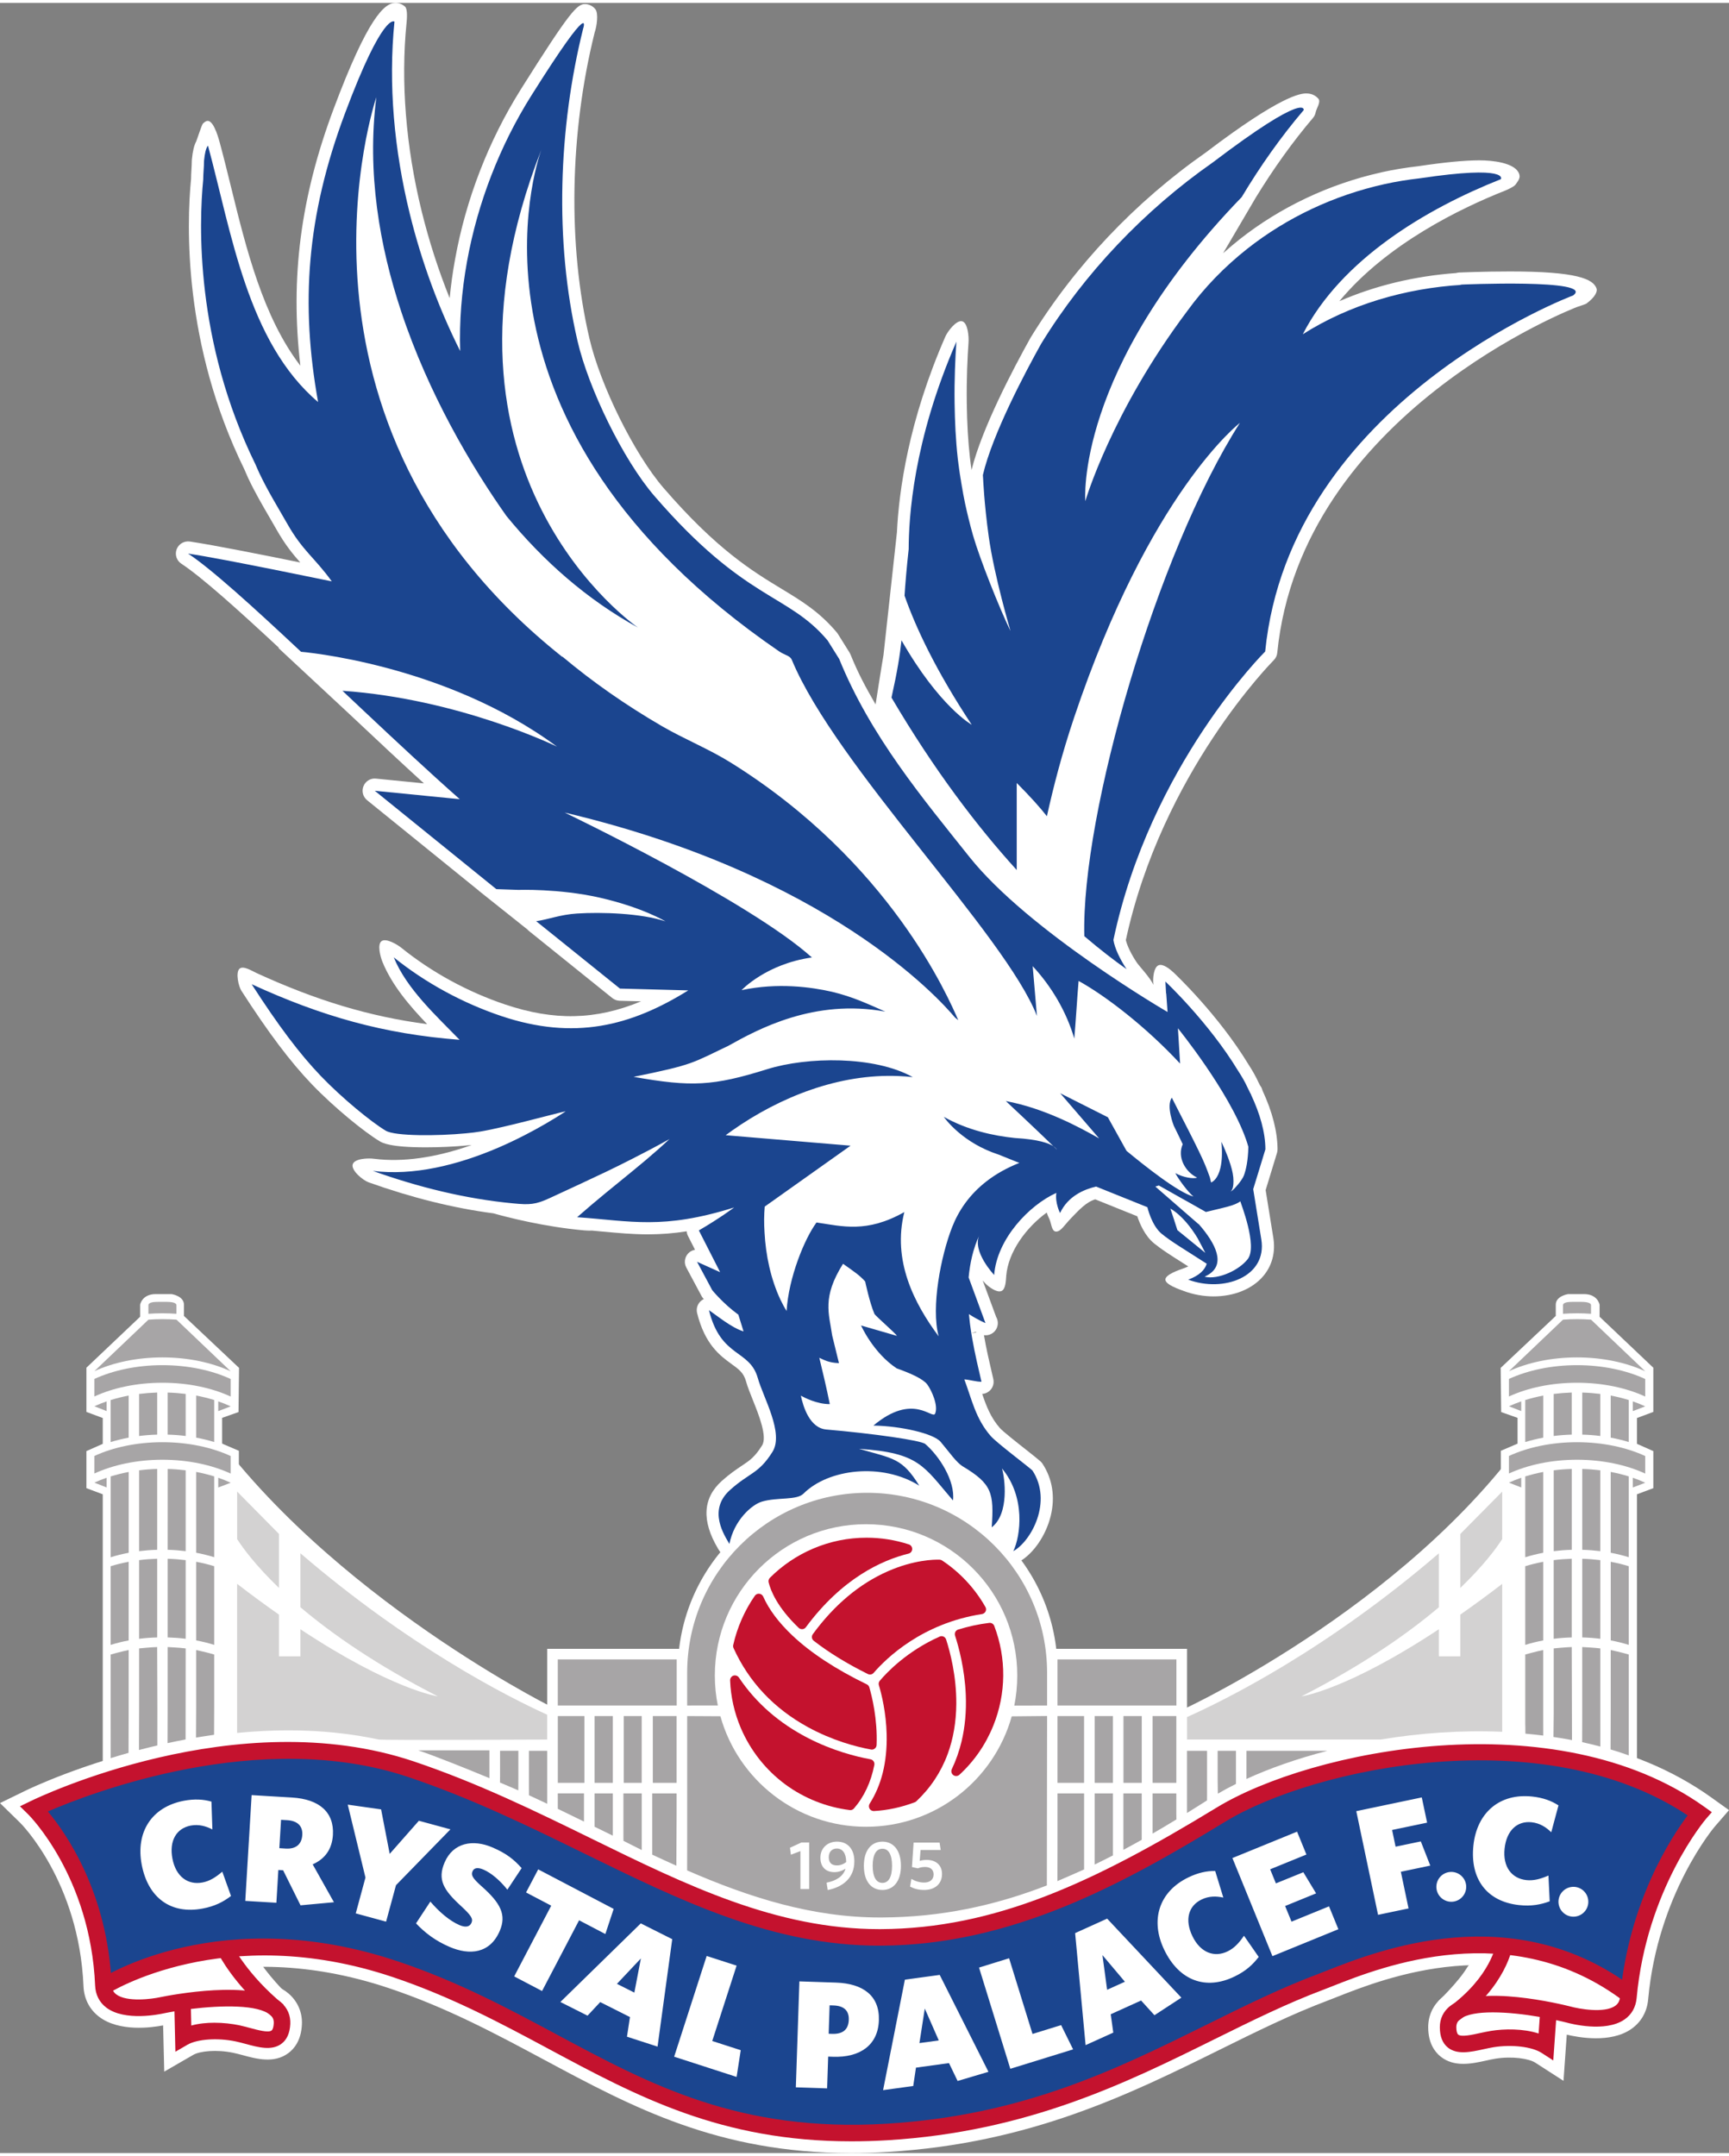 <?xml version="1.0" encoding="UTF-8"?><svg height="353.041" viewBox="0 0 69.391 86.253" width="283.254" xmlns="http://www.w3.org/2000/svg" xmlns:xlink="http://www.w3.org/1999/xlink"><rect x="0" y="0" width="69.391" height="86.253" fill="#808080" stroke="none"/><clipPath id="a"><path d="m230.984 789.567h.233v1.427h-.233z"/></clipPath><clipPath id="b"><path d="m200.232 736.253h194.811v69.637h-194.811z"/></clipPath><g transform="matrix(1.25 0 0 -1.25 -250.29 1007.036)"><g fill="#fff"><path d="m0 0s-7.722 3.873-11.484 9.814c.02-5.105-.232-11.473-.232-11.473l11.819-2.322z" transform="translate(217.855 750.989)"/><path d="m0 0s7.722 3.568 11.484 9.508c-.02-5.104.233-11.061.233-11.061l-11.82-2.323z" transform="translate(238.261 750.884)"/><path d="m238.344 743.433h-20.542v9.375h20.542z"/><path d="m0 0c0-3.322-2.729-6.018-6.095-6.018-3.365 0-6.094 2.696-6.094 6.018 0 3.324 2.729 6.019 6.094 6.019 3.366 0 6.095-2.695 6.095-6.019" transform="translate(234.185 752.114)"/><path d="m0 0v8.794l-.525.197v1.189l.525.233v.829l-.525.196v1.418l1.725 1.636v.387s.058.34.5.34h.509s.398-.058.398-.34v-.361l1.769-1.667-.017-1.418-.526-.186v-.827l.537-.23v-1.309-8.035z" transform="translate(203.531 748.973)"/><path d="m0 0v8.794l.525.197v1.189l-.525.233v.829l.525.196v1.418l-1.725 1.636v.387s-.058.34-.5.34h-.51s-.397-.058-.397-.34v-.361l-1.769-1.667.016-1.418.526-.186v-.827l-.536-.23v-1.309-8.035z" transform="translate(252.79 748.973)"/><path d="m0 0c-4.271 0-7.001 1.464-9.877 3.007-1.524.816-3.099 1.661-4.95 2.282-5.236 1.758-8.684-.396-8.828-.489l-.698 1.076c.164.107 4.083 2.593 9.934.629 1.953-.656 3.576-1.527 5.147-2.369 2.97-1.592 5.771-3.097 10.383-2.82 4.314.259 7.279 1.725 10.146 3.143 1.222.605 2.377 1.176 3.601 1.636.079.03.173.067.281.109 1.534.607 6.205 2.449 10.238-.622l-.777-1.02c-3.458 2.634-7.477 1.047-8.991.45-.114-.045-.214-.085-.3-.117-1.163-.438-2.291-.995-3.484-1.585-2.843-1.405-6.065-2.999-10.636-3.274-.409-.024-.805-.036-1.189-.036" transform="translate(227.555 736.626)"/><path d="m0 0-.907.584c-.203.131-.738.214-1.281.127-.096-.015-.197-.038-.297-.06-.455-.101-1.022-.224-1.462.129-.18.145-.397.425-.397.939-.001.391.168.739.475.978 1.002.779 3.461.235 4.191.05.485-.133 1.021-.128 1.126-.032.249 2.768 1.374 4.77 2.007 5.7-4.546 2.748-11.503 1.255-14.111-.41-3.887-2.483-7.128-4.023-11.267-4.041-3.527-.003-6.52 1.45-9.679 2.996-1.769.866-3.597 1.761-5.607 2.436-4.226 1.419-9.033-.178-10.859-.907.679-.934 1.714-2.767 1.826-5.391.099-.122.632-.153 1.111-.047.751.153 3.233.578 4.196-.248.295-.254.448-.608.429-.998-.025-.513-.254-.784-.442-.92-.456-.332-1.016-.181-1.467-.058-.1.026-.198.053-.292.072-.539.114-1.077.057-1.287-.065l-.932-.538-.036 1.484c-.368-.071-1.411-.215-2.055.277-.311.238-.485.579-.502.987-.144 3.355-2.012 5.218-2.031 5.236l-.649.634.816.398c.273.133 6.773 3.245 12.58 1.296 2.09-.702 3.958-1.617 5.762-2.501 3.009-1.473 5.851-2.864 9.07-2.864h.043c3.83.016 6.89 1.48 10.584 3.84 3.054 1.948 11.042 3.62 16.087.014l.571-.409-.459-.53c-.018-.02-1.83-2.165-2.136-5.535-.036-.407-.226-.74-.548-.962-.66-.456-1.683-.27-2.066-.178z" transform="translate(250.431 738.943)"/><path d="m0 0s-.638.64-.904 1.11c-.525.931-4.632-.906-4.632-.906l1.12-.241" transform="translate(209.424 741.744)"/><path d="m0 0s.653.625.929 1.088c.55.918 4.61-1.015 4.61-1.015l-1.125-.215" transform="translate(246.412 741.499)"/><path d="m0 0s-.089 2.526-.655 3.646c-.567 1.121-.794 2.249-.794 2.249s3.443 1.733 5.687 1.775c2.243.042 7.827-.928 9.566-1.887 1.74-.96 6.429-3.532 8.861-4.057 2.433-.525 6.451.1 8.964 1.134s4.194 2.815 5.212 3.267 4.303 1.64 6.512 1.838c2.209.2 4.869-.705 6.368-.988s1.278-.85 1.278-.85l-1.803-5.738s-2.883.98-4.816 1.036c-1.933.057-5.221-1.397-6.24-1.774-1.017-.378-5.496-2.247-6.938-2.814-1.442-.566-6.313-1.868-9.089-1.246-2.775.623-8.167 3.36-9.577 4.06-1.411.699-6.512 2.38-7.188 2.059-.676-.32-5.348-1.71-5.348-1.71" transform="translate(203.41 741.707)"/><path d="m0 0c.011-.007.023-.011.033-.016l-.17-.028zm19.94 33.48c-.102.312-.633.553-2.784.553-.838 0-1.619-.034-1.627-.034-.034-.001-.066-.008-.098-.017-1.331-.097-2.602-.404-3.75-.903 1.523 1.837 3.895 2.985 5.329 3.551.074.03.286.127.331.196.069.11.187.21.09.389-.167.305-.819.384-1.255.384-.468 0-1.133-.064-1.965-.189-.396-.045-.787-.109-1.161-.191-.017-.003-.034-.007-.05-.013-1.652-.371-3.215-1.111-4.52-2.14-.183-.145-.359-.295-.532-.448l1.051 1.789c.569.929 1.184 1.788 1.834 2.552.044.051.073.113.086.178.026.13.174.334.09.437-.054.064-.174.172-.388.172-.19 0-.818-.064-3.227-1.894-2.267-1.584-4.21-3.636-5.628-5.945-.569-1.02-1.564-2.913-1.895-4.246-.019.135-.038.269-.052.399-.06.535-.092 1.09-.101 1.748-.011.787.024 1.492.056 1.944.014.19-.022.638-.206.682-.185.046-.466-.323-.541-.498-1.178-2.697-1.488-4.94-1.552-6.278l-.431-3.935c-.049-.272-.254-1.586-.254-1.586-.327.569-.557.991-.807 1.608-.009.021-.019.04-.031.06l-.371.593c-.009.016-.02.032-.032.045-.562.668-1.13 1.013-1.787 1.41-.923.56-2.071 1.255-3.777 3.229-.941 1.09-2.032 3.291-2.384 4.806-.698 3.001-.633 6.589.169 9.812.073.215.124.608.028.742-.073.102-.21.172-.337.172-.251 0-.478-.221-2.052-2.722-.004-.007-.008-.013-.012-.02-1.033-1.646-1.763-3.528-2.108-5.448-.077-.418-.134-.835-.174-1.249-.365.908-.667 1.848-.903 2.807-.504 2.055-.671 4.141-.481 6.03.012.118.038.433-.046.517-.081.077-.193.122-.31.122-.347 0-.88-.447-1.989-3.41-1.055-2.82-1.395-5.405-1.065-8.232-1.198 1.559-1.738 3.753-2.224 5.728-.121.49-.239.971-.364 1.431-.062.231-.229.79-.439.684-.015-.006-.029-.015-.043-.025-.001-.001-.003-.002-.005-.003-.008-.005-.015-.011-.022-.018-.01-.008-.02-.015-.028-.023-.043-.041-.195-.529-.221-.582-.067-.126-.111-.31-.137-.578-.001-.013-.002-.025-.002-.038 0-.092-.006-.184-.011-.276-.006-.102-.013-.203-.013-.305-.143-1.482-.256-5.316 1.712-9.323l.045-.104c.026-.06.053-.121.08-.182.214-.451.456-.866.688-1.265.077-.132.152-.262.226-.392.272-.477.51-.768.755-1.045-1.111.227-2.753.554-3.545.673-.183.024-.357-.076-.423-.247-.065-.172-.003-.366.152-.466.661-.434 1.867-1.521 3.133-2.699l-.018-.005 2.246-2.089.205-.192c.733-.69 1.494-1.403 2.221-2.064l-1.54.153c-.17.02-.335-.08-.4-.24-.066-.16-.019-.344.116-.453l3.584-2.901-.003-.001 1.568-1.248c.011-.011.02-.025.033-.035l2.691-2.165c.066-.053.149-.083.234-.086l.69-.018c-1.461-.607-2.797-.627-4.361-.103-1.205.404-2.359 1.033-3.336 1.82-.139.112-.494.32-.637.214-.143-.107-.037-.501.03-.667.305-.747.867-1.405 1.435-1.997-1.854.245-3.546.756-5.473 1.638-.159.073-.449.261-.563.13-.113-.132-.022-.55.072-.697.872-1.353 1.571-2.281 2.265-3.004.73-.759 1.693-1.536 2.167-1.82.09-.056.333-.2 1.487-.2.436 0 .921.022 1.328.061.051.005.101.01.149.014-1.151-.407-2.213-.558-3.128-.443-.198.029-.649.009-.696-.184-.046-.195.327-.505.515-.572 1.373-.49 2.716-.825 4.002-.994.423-.119 1.628-.434 2.926-.548.088-.008.17-.008.249-.006.107-.011.214-.019.317-.03.498-.045.969-.09 1.471-.09.413 0 .821.031 1.245.097.004-.051.017-.101.041-.148l.226-.444c-.082-.014-.162-.054-.221-.119-.114-.122-.138-.304-.059-.451l.487-.91c.011-.021.024-.042.039-.06.004-.003.015-.018.036-.043-.021-.009-.041-.022-.061-.035-.132-.092-.193-.258-.154-.414.252-1.014.742-1.37 1.101-1.631.245-.177.393-.284.47-.562.052-.184.136-.39.224-.611.186-.464.466-1.165.291-1.443-.235-.375-.396-.483-.665-.661-.167-.112-.375-.252-.629-.479-.609-.548-.652-1.275-.126-2.163l.032-.052c.08-.141.241-.216.402-.191.161.027.288.15.32.311.122.626 1.151 1.122 1.352 1.135.354.024.689.047.919.277.375.374 2.408.397 2.408.397s.238-.008.613-.085c.072-.036.146-.068.212-.11.065-.042.134-.064.211-.059.044 0 .726-.275.782-.34.101-.119 1.254-.757 1.388-.829.078-.041.749-.936.846-.936.156-.23.215-.166.219.069.437.258.83.833.981 1.446.151.611.06 1.192-.26 1.681-.018.028-.039.053-.064.075-.068.062-.245.203-.453.367-.284.223-.758.596-.854.706-.288.329-.428.687-.567 1.094.11.007.213.06.283.148.073.092.1.215.074.33l-.052.225c-.08.344-.171.733-.244 1.16l-.005.022c.017-.002.033-.003.049-.003.001 0 .003.001.006 0 .216 0 .391.175.391.391 0 .073-.02.141-.054.199l-.432 1.169c.04-.045.069-.078.082-.092.107-.112.365-.303.512-.25.145.05.15.334.162.488.061.78.657 1.57 1.3 2.033.036-.106.071-.177.08-.194.067-.131.073-.416.22-.416.002 0 .005 0 .008.001.148.002.26.208.473.428.269.28.495.522.778.605l1.349-.543c.08-.241.247-.633.541-.871.253-.204.499-.359.945-.642.047-.03.097-.061.15-.095-.041-.02-.085-.04-.136-.058-.154-.055-.597-.201-.598-.365 0-.163.44-.311.594-.368.299-.112.629-.172.952-.172.664 0 1.245.238 1.596.651.289.341.4.773.321 1.247-.059.355-.199 1.231-.244 1.513l.365 1.195c.011.037.017.077.017.116-.003.566-.165 1.198-.48 1.879l-.015.045c-.014.047-.038.089-.067.125-.017.036-.034.067-.049.096-.085.186-.189.372-.322.576-.967 1.594-2.343 2.893-2.401 2.948-.117.109-.347.3-.492.233-.145-.068-.175-.381-.166-.541l.005-.085c-.094.224-.454.599-.534.719-.174.26-.303.526-.35.717 1.161 5.371 4.714 8.947 4.749 8.983.064.064.105.148.113.239.77 7.685 9.547 11.068 9.636 11.101.033.012.26.083.288.103.305.225.354.402.329.479" transform="translate(231.554 762.978)"/></g><path d="m0 0c-4.187 0-6.877 1.443-9.712 2.963-1.538.824-3.126 1.675-5.007 2.307-5.436 1.826-9.105-.505-9.142-.528l-.299.459c.158.102 3.929 2.497 9.616.588 1.924-.646 3.533-1.509 5.091-2.343 3.017-1.618 5.866-3.147 10.579-2.864 4.387.264 7.385 1.746 10.285 3.181 1.214.601 2.361 1.168 3.569 1.622.081.031.177.068.286.111 1.645.649 6.013 2.371 9.88-.573l-.332-.436c-3.621 2.758-7.781 1.118-9.347.499-.112-.043-.211-.083-.295-.114-1.181-.444-2.317-1.005-3.518-1.601-2.811-1.39-5.997-2.965-10.495-3.235-.399-.024-.785-.036-1.159-.036" fill="#292d6b" transform="translate(227.561 737.043)"/><path d="m0 0-.124.004-.03-.912.113-.004c.335-.01.522.131.533.451.011.296-.158.45-.492.461" fill="#1b458f" transform="translate(226.992 741.363)"/><path d="m0 0 .621.085-.449 1.023z" fill="#1b458f" transform="translate(229.752 740.155)"/><path d="m0 0 .21 1.097-.769-.816z" fill="#1b458f" transform="translate(220.599 741.775)"/><path d="m0 0-.202.012-.055-.91.207-.013c.325-.019.512.138.53.438.017.285-.155.454-.48.473" fill="#1b458f" transform="translate(209.458 747.308)"/><path d="m0 0 .571.258-.721.854z" fill="#1b458f" transform="translate(235.778 741.866)"/><path d="m0 0c-.264-.021-.494.175-.517.438-.021.264.175.495.44.517.263.022.494-.175.515-.438.023-.264-.175-.495-.438-.517m-.75 2.708c-.166.162-.365.292-.63.321-.465.05-.806-.265-.868-.843-.064-.589.228-.962.698-1.013.236-.025.455.035.71.146l.04-.827c-.289-.107-.588-.164-.985-.121-1.034.112-1.58.84-1.464 1.918.113 1.048.841 1.679 1.89 1.565.343-.037.615-.136.841-.284zm-3.171-2.229c-.263-.021-.494.175-.516.438-.021.264.174.495.439.517.263.021.494-.175.516-.439.021-.263-.174-.495-.439-.516m-1.411-.216-.979-.205-.699 3.327 2.103.441.171-.81-1.124-.235.112-.536.81.169.304-.776-.945-.198zm-4.37-1.531-1.285 3.148 2.076.847.3-.734-1.164-.474.184-.452.881.358.41-.678-.995-.406.206-.502 1.204.491.3-.734zm-1.211-.651c-.935-.456-1.785-.129-2.259.846-.462.949-.181 1.871.768 2.331.31.151.593.212.864.207l.261-.853c-.226.048-.464.053-.702-.064-.422-.205-.543-.654-.289-1.177.258-.532.705-.692 1.13-.485.213.103.367.271.524.501l.473-.68c-.188-.245-.41-.452-.77-.626m-2.577-1.245-.429.472-.975-.441.082-.589-.889-.402-.336 3.595 1.028.465 2.383-2.536zm-4.628-1.719-1.004 3.248.965.299.752-2.429.918.284.385-.779zm-1.692-.391-.277.574-1.06-.146-.088-.589-.968-.133.7 3.545 1.118.153 1.565-3.11zm-3.998.777-.158.005-.034-1.02-1.004.034.114 3.4 1.177-.039c.877-.03 1.402-.428 1.375-1.212-.027-.802-.613-1.197-1.47-1.168m-3.098-.647-2.005.649 1.044 3.233.961-.31-.782-2.419.915-.295zm-2.538.973-.982.318.096.63-.955.481-.407-.436-.872.439 2.582 2.523 1.009-.507zm-4.603 2.253 1.189 2.27-.808.424.39.741 2.423-1.269-.267-.806-.843.441-1.189-2.27zm-1.042 2.888c.61-.539.798-.915.579-1.426-.316-.738-.975-.788-1.609-.516-.458.196-.789.45-1.08.756l.46.699c.289-.338.624-.621.936-.755.181-.078.325-.064.384.071.056.131.007.227-.355.56-.542.499-.742.832-.507 1.38.275.642.915.748 1.531.484.453-.193.695-.389.942-.666l-.458-.692c-.25.315-.533.544-.769.645-.185.079-.303.055-.349-.054-.053-.122-.008-.216.295-.486m-3.071-1.131-.974.265.312 1.15-.569 2.34 1.071-.152.276-1.428.937 1.063 1.013-.276-1.748-1.792-.318-1.17zm-2.747.524-.559 1.125-.153.009-.063-1.052-.999.06.204 3.395 1.299-.078c.876-.053 1.354-.472 1.311-1.2-.028-.458-.254-.77-.65-.944l.683-1.216zm-3.14-.103c-1.022-.195-1.756.342-1.959 1.408-.198 1.036.314 1.852 1.351 2.05.339.064.627.049.888-.027l.03-.893c-.206.106-.435.173-.697.124-.46-.089-.695-.49-.586-1.061.111-.581.5-.854.965-.765.232.044.425.166.636.347l.28-.78c-.246-.188-.516-.329-.908-.403m32.69 3.013c-3.851-2.458-6.985-3.924-10.926-3.94-5.328-.02-9.457 3.51-15.08 5.399-5.625 1.888-12.097-1.265-12.097-1.265s2.066-2.018 2.222-5.667c0 0 3.754 2.448 9.379.56 5.624-1.889 8.538-5.657 15.774-5.221 6.302.378 9.886 3.296 13.934 4.819 1.256.472 5.886 2.625 9.891-.414.365 3.556 2.275 5.762 2.275 5.762-4.793 3.425-12.543 1.773-15.372-.033" fill="#1b458f" transform="translate(250.788 744.213)"/><path d="m0 0c.284 0 .56-.033.788-.08.11-.024.227-.055.343-.086.251-.067.593-.162.699-.084.039.029.065.114.071.232.005.114-.03.197-.115.269-.387.333-1.55.312-2.546.191l.013-.532c.235.065.494.09.747.09m41.041.333c-.458 0-.845-.059-1.044-.215-.088-.068-.128-.15-.128-.264.001-.119.023-.205.061-.235.101-.082.448-.007.7.05.118.025.236.051.349.069.433.07 1.04.077 1.532-.083l.037.531c-.498.086-1.04.147-1.507.147m1.941-1.543-.377.243c-.309.199-.958.275-1.543.181-.102-.016-.209-.041-.317-.064-.418-.091-.848-.186-1.148.054-.171.138-.257.356-.257.65-.001.277.113.513.331.682.907.708 3.568.059 3.869-.017.263-.073 1.078-.222 1.427.021.098.067.149.162.162.299.278 3.057 1.662 5.144 2.168 5.815-4.615 3.078-11.964 1.555-14.85-.203-3.286-2.004-6.849-3.96-11.062-3.978h-.048c-3.427 0-6.36 1.437-9.465 2.957-1.779.872-3.619 1.772-5.652 2.455-4.754 1.595-10.202-.513-11.572-1.105.574-.685 1.919-2.592 2.047-5.563.005-.137.053-.234.147-.306.34-.259 1.158-.149 1.419-.09.308.063 2.996.584 3.87-.167.21-.179.313-.42.3-.697-.015-.293-.112-.507-.288-.635-.312-.228-.738-.112-1.151 0-.106.028-.212.057-.312.078-.581.122-1.232.077-1.551-.106l-.387-.225-.03 1.296c-.12-.02-.234-.041-.34-.063-.121-.027-1.255-.269-1.851.186-.221.169-.344.412-.356.706-.151 3.502-2.124 5.468-2.144 5.488l-.269.264.338.164c.268.132 6.635 3.179 12.299 1.279 2.066-.695 3.921-1.604 5.716-2.482 3.048-1.493 5.928-2.903 9.233-2.903h.045c3.678.015 6.856 1.504 10.789 3.9 3.04 1.854 10.876 3.446 15.664.023l.236-.17-.191-.219c-.017-.023-1.906-2.246-2.223-5.748-.028-.292-.161-.529-.39-.686-.617-.427-1.739-.132-1.865-.097-.102.025-.213.052-.33.077z" fill="#c4122e" transform="translate(207.121 740.808)"/><path d="m0 0c-4.186 0-6.875 1.442-9.709 2.962-1.537.824-3.128 1.676-5.008 2.308-5.424 1.821-9.114-.506-9.15-.53l-.289.444c.157.104 3.929 2.496 9.608.588 1.924-.646 3.533-1.509 5.09-2.343 3.018-1.618 5.868-3.146 10.584-2.864 4.388.263 7.388 1.747 10.289 3.181 1.213.601 2.36 1.168 3.567 1.621.081.031.177.069.286.112 1.644.648 6.009 2.371 9.872-.573l-.321-.421c-3.627 2.761-7.79 1.118-9.356.5-.113-.043-.211-.083-.294-.115-1.182-.443-2.318-1.005-3.519-1.599-2.811-1.391-5.997-2.966-10.493-3.236-.398-.024-.784-.035-1.157-.035" fill="#c4122e" transform="translate(227.564 737.002)"/><path d="m0 0c-1.272 1.04-1.765 2.049-1.786 2.093l.477.23c.006-.011.47-.952 1.645-1.913z" fill="#c4122e" transform="translate(209.003 740.977)"/><path d="m0 0-.312.429c1.369.995 1.532 2.055 1.533 2.066l.526-.074c-.008-.052-.198-1.295-1.747-2.421" fill="#c4122e" transform="translate(247.053 740.867)"/><path d="m0 0c.041-.04.078-.077.112-.108 0 0-.017.046-.112.108" fill="#27409b" transform="translate(234.052 768.938)"/><path d="m0 0c-.082.393-.168.882-.233 1.427.051-.451.125-.922.233-1.427" fill="#27409b" transform="translate(231.217 789.567)"/><g clip-path="url(#a)"><path d="m0 0c-.082.393-.168.882-.233 1.427.051-.451.125-.922.233-1.427" fill="#fff" transform="translate(231.217 789.567)"/></g><g clip-path="url(#b)"><path d="m0 0c.001.086 0 0 0 0" fill="#f4f4f4" transform="translate(235.049 775.171)"/><path d="m0 0c-.143-.181-.371-.34-.614-.446-.268-.118-.555-.172-.771-.118.005.002.01.005.016.008.023.011.043.022.064.034.015.009.033.017.048.026.544.337.25.972-.315 1.62l-.01.002-1.294 1.125-.069.061-.02.017.013.004.04.013.01.002.048.016.195-.109.659-.372.049-.026.292-.165.317-.179c.001 0 .002.001.003.001.002.001.004.001.007.002.297.069.631.152.681.166.222.058.347.121.415.173.005-.046.564-1.438.236-1.855m-1.453.276-.468.381-.336.273-.084.259-.021.068-.117.354-.002.011c.377-.223.675-.625.87-.946.041-.069.25-.475.25-.475zm-2.438 3.199-.599 1.078-1.53.771 1.25-1.45c-.658.376-1.78.973-2.996 1.199 0 0 1.034-.966 1.527-1.449.094-.061.111-.109.111-.109-.033.032-.071.069-.111.109-.146.094-.476.22-1.232.263-.701.071-1.532.255-2.287.68 0 0 .15-.221.459-.487.004-.004.009-.007.013-.01.001-.001.002-.003.004-.004.289-.246.714-.526 1.287-.712.044-.015.618-.252.664-.265-.413-.165-.759-.362-1.048-.586-.559-.431-.905-.95-1.112-1.478-.357-.913-.684-2.562-.432-3.502-.792 1.064-1.491 2.435-1.102 3.987-1.206-.679-1.983-.457-2.819-.334-.386-.52-.896-1.769-.961-2.84-.071.113-.137.236-.198.364-.312.665-.471 1.425-.51 2.155-.019.291-.017.572.006.829v.002l2.756 1.955-4.009.336c.001.002.002.002.002.002.066.049.135.097.202.146 1.543 1.086 3.447 1.835 5.358 1.75.148-.005.296-.017.444-.034-1.231.689-3.392.656-4.673.255-1.739-.543-2.429-.576-4.29-.246 1.954.395 1.883.448 3.042.996.952.533 2.76 1.517 5.04 1.097-.559.245-1.036.475-1.715.637-.663.152-1.744.3-2.901.052 0 0 .787.842 2.258 1.049-2.007 1.81-7.937 4.65-7.937 4.65 8.42-1.988 11.999-5.94 12.533-6.579.036-.028.07-.056.104-.083-.317.722-2.184 5.076-7.302 8.264-.709.442-1.492.754-2.215 1.173-1.155.672-2.223 1.416-3.194 2.231l.005-.016c-9.522 7.562-5.978 17.968-5.978 17.968-.308-2.414.101-4.778.8-6.883.444-1.336 1.005-2.565 1.575-3.635.641-1.202 1.292-2.202 1.802-2.922 1.185-1.448 2.592-2.686 4.222-3.58 0 0-7.186 4.894-3.104 15.327-.159-.446-2.985-8.807 7.633-16.089.205-.138.354-.133.415-.282 1.412-3.401 6.853-8.816 7.867-11.421-.046.533-.091 1.066-.137 1.598.609-.655 1.086-1.466 1.336-2.325.046.526.093 1.325.138 1.851.879-.483 2.183-1.492 3.259-2.653 0 0-.012.012-.029.031-.039.042-.074.08-.107.115.016-.017.032-.034.046-.049.01-.011.017-.019.025-.028.015-.015.026-.027.036-.038.01-.012.018-.019.029-.031l-.047.773-.023.36s1.626-1.999 2.179-3.545c.031-.088.06-.175.083-.259-.01-.435-.072-.727-.144-.92-.062-.164-.309-.434-.363-.474-.039-.03-.064-.039-.064-.039.076.058.092.198.093.328.001.164-.034.335-.095.53-.057.183-.126.358-.183.492-.062.147-.11.244-.11.244.034-.359.016-.622-.026-.812 0-.005-.001-.011-.003-.017-.082-.358-.247-.452-.291-.471-.006-.003-.011-.005-.011-.005-.012.058-.025.113-.039.163-.045.131-.096.259-.146.385-.184.46-.856 1.731-1.076 2.174-.19-.271.064-.902.064-.902.086-.167.286-.592.286-.592-.186-.424.089-.893.462-1.072-.105-.047-.454.003-.699.145.091-.185.419-.626.583-.752-.472.117-1.556.974-2.15 1.466m4.005 1.787c-.014.044-.022.069-.022.069s.004-.018.011-.045c-.036.074-.072.148-.11.224-.086.189-.19.364-.301.534-.951 1.567-2.335 2.865-2.335 2.865l.022-.381c.001 0 .005-.002.005-.002l.043-.595s-4.461 2.591-6.364 4.979c-1.475 1.852-3.173 3.871-4.179 6.351l-.372.594c-1.285 1.527-2.625 1.239-5.56 4.635-1.006 1.165-2.117 3.457-2.469 4.973-.745 3.202-.612 6.847.18 10.027 0 0 .372 1.086-1.66-2.143l.001.002c-1.017-1.615-1.729-3.454-2.069-5.33-.173-.959-.251-1.925-.22-2.876-.689 1.373-1.241 2.867-1.619 4.409-.499 2.031-.694 4.142-.491 6.162 0 0-.357.348-1.59-2.947-1.234-3.297-1.429-6.11-.862-9.261-2.267 1.921-2.78 5.44-3.534 8.225 0 0-.001 0-.001-.002h-.001c-.001 0-.002-.002-.004-.003h-.001c-.006-.006-.016-.019-.028-.043-.029-.054-.068-.176-.093-.434 0-.201-.026-.401-.026-.601-.137-1.395-.266-5.184 1.678-9.144.042-.092.08-.188.123-.278.276-.583.603-1.109.9-1.63.492-.868.875-1.08 1.427-1.845-.058.009-3.394.709-4.615.892.739-.484 2.091-1.712 3.628-3.152 0 0 4.603-.37 8.216-3.043 0 0-3.128 1.531-6.887 1.792.221-.208.442-.416.664-.625 1.071-1.007 2.146-2.01 3.103-2.854l-.014.001-2.715.269 3.903-3.157.701-.024s1.311.046 2.609-.247c1.384-.314 2.119-.763 2.119-.763-.773.262-2.059.302-2.835.252-.553-.035-.914-.19-1.316-.246l.229-.183 2.462-1.98 2.193-.058c-1.851-1.152-3.668-1.606-5.998-.825-1.238.415-2.438 1.065-3.457 1.885.412-1.011 1.369-1.88 2.113-2.646-2.455.189-4.433.757-6.676 1.784.858-1.331 1.54-2.236 2.22-2.945.679-.708 1.616-1.475 2.085-1.756.298-.179 1.67-.172 2.577-.084.17.016.326.034.453.056.208.034.468.09.745.154.933.215 2.056.529 1.994.488-.405-.263-.847-.521-1.313-.76-.275-.141-.558-.276-.847-.4-1.305-.56-2.727-.908-4.023-.744 1.449-.518 2.966-.897 4.502-1.042.528-.051.72-.043 1.18.171.686.317 1.252.578 1.797.838.276.133.55.267.827.409.383.194.777.4 1.218.646-.254-.239-.51-.462-.772-.684-.147-.122-.297-.246-.449-.372-.53-.434-1.097-.884-1.744-1.452 1.734-.121 2.738-.408 5.041.312 0 0-.474-.354-1.133-.736l.683-1.34-.741.333.487-.91s.346-.429.839-.787l.167-.537c-.381.113-.869.52-1.111.681.385-1.546 1.304-1.243 1.569-2.18.178-.633.848-1.767.469-2.369-.445-.709-.737-.659-1.364-1.224-.727-.652-.167-1.468-.017-1.728.15.763.719 1.26 1.042 1.357.507.149 1.115.035 1.337.257.801.799 2.524 1.002 3.716.256-.552.892-.836.865-1.934 1.182 1.94-.128 2.068-.553 3.017-1.657.078.629-.444 1.429-.89 1.812-.139.118-1.681.335-3.179.465-.526.046-.739.722-.815 1.086.092-.053.516-.276.929-.271-.105.528-.25 1.127-.337 1.487.148-.067.299-.161.631-.172l-.217.886c-.102.708-.332 1.22.348 2.302.375-.263.541-.377.711-.568 0 0 .141-.676.296-1.037.03-.068.698-.639.722-.708l-1.15.333s.384-.873 1.143-1.376c.45-.159.85-.34.981-.515.135-.182.362-.672.255-.935-.086-.212-.697.694-1.983-.386.878-.014 1.931-.254 2.158-.522.294-.348.505-.664.717-.791.934-.56.999-.854.924-1.953.578.446.416 1.609.329 1.89.766-.919.598-2.167.364-2.655.574.319 1.27 1.588.613 2.591-.178.161-1.149.888-1.338 1.104-.487.557-.609 1.183-.848 1.818.169-.01.381-.078.551-.076-.086.376-.207.866-.301 1.407-.008.049-.017.099-.025.148-.003.02-.006.041-.009.061-.012.08-.024.161-.035.244-.002.019-.004.04-.006.059-.011.083-.02.167-.028.252.315-.202.532-.288.532-.288l-.54 1.464v.004c.01.11.024.221.042.332 0 .006.002.015.003.021.016.1.037.201.06.3.004.016.008.033.012.049.021.091.049.181.079.271.007.022.012.043.02.065.038.107.081.215.129.319-.244-.524.474-1.281.474-1.281.09 1.16 1.127 2.243 1.997 2.634-.048-.322.119-.646.119-.646.257.548.782.763 1.158.849l.704-.283.746-.3.196-.079s.134-.593.464-.858c.318-.257.648-.446 1.441-.956-.059-.197-.238-.382-.595-.511 1.127-.422 2.548.085 2.347 1.296-.071.427-.259 1.606-.259 1.606v.004l.267.87.079.26.008.027.037.12c-.003.561-.182 1.155-.454 1.737" fill="#1b458f" transform="translate(240.292 765.314)"/><path d="m0 0 .065-.006c-1.813-.11-3.609-.635-5.105-1.585 1.232 2.399 3.953 4.024 6.359 4.976 0 0 .297.462-2.61.027-.378-.043-.753-.103-1.124-.185-.006-.001-.011-.002-.017-.003h.005c-1.598-.354-3.116-1.063-4.398-2.074-.723-.572-1.374-1.237-1.919-1.988-2.451-3.259-3.279-6.11-3.279-6.11s-.354 4.207 5.021 9.758c.592.989 1.257 1.932 1.991 2.793 0 0 .124.629-2.919-1.68-2.201-1.538-4.123-3.559-5.509-5.816-.498-.892-1.564-2.893-1.873-4.217.003-.039.005-.08.008-.119 0 0 .033-.793.179-1.848.177-1.276.7-3.038.7-3.038-.356.727-.992 2.33-1.203 3.068-.103.361-.185.701-.256 1.028-.044.204-.078.399-.111.592-.018.103-.035.21-.052.32-.025.174-.051.347-.07.516-.068.616-.094 1.199-.103 1.785-.011.773.023 1.472.058 1.977-1.397-3.203-1.529-5.67-1.532-6.658-.069-.63-.107-1.1-.133-1.494.362-1.029 1.005-2.402 2.157-4.143 0 0-1.036.577-2.255 2.71-.049-.47-.135-1.005-.321-1.838 1.382-2.348 2.768-4.155 4.021-5.534v2.794c.448-.449.757-.798.969-1.068.2.91.481 2.002.872 3.164 2.436 7.25 5.324 9.459 5.324 9.459-2.658-4.153-5.097-12.551-4.995-16.472.515-.439.975-.791 1.357-1.059-.205.31-.379.662-.423.937 1.183 5.602 4.873 9.258 4.873 9.258.804 8.026 9.887 11.427 9.887 11.427.739.541-3.639.346-3.639.346" fill="#1b458f" transform="translate(247.101 796.587)"/><path d="m0 0v4.142.397c-.476-.365-.923-.691-1.345-.987v-.451-.594-.293h-.688v.87c-2.951-1.951-4.411-2.155-4.411-2.155 1.989 1.017 3.411 2.014 4.411 2.86v1.117.615c-3.626-3.115-6.882-4.719-8.086-5.256 0-.086 0-.351.001-.721h5.346.871c1.241.206 2.568.305 3.9.248" fill="#d3d2d2" transform="translate(248.463 750.353)"/><path d="m0 0c-.973-.252-1.856-.563-2.598-.903v.903z" fill="#a7a5a6" transform="translate(242.85 749.535)"/><path d="m0 0c-.242-.108-.675-.298-.857-.375l.003.922v1.892h.854v-1.892z" fill="#a7a5a6" transform="translate(235.039 745.728)"/><path d="m235.038 748.507h-.853v2.143h.853z" fill="#a7a5a6"/><path d="m0 0v.67h-.762v-.67-.619c.253.146.508.298.765.455z" fill="#a7a5a6" transform="translate(238 747.497)"/><path d="m238 748.507h-.762v2.143h.762z" fill="#a7a5a6"/><path d="m0 0v1.426h-.587v-1.426l-.001-.857c.195.094.391.194.588.294z" fill="#a7a5a6" transform="translate(235.965 746.741)"/><path d="m235.965 748.507h-.587v2.143h.587z" fill="#a7a5a6"/><path d="m236.89 748.507h-.587v2.143h.587z" fill="#a7a5a6"/><path d="m0 0v1.276h-.588v-1.276-.534c.196.104.392.211.588.322z" fill="#a7a5a6" transform="translate(236.889 746.891)"/><path d="m238.003 752.468h-3.818v-1.479h3.818z" fill="#a7a5a6"/><path d="m0 0c-.278.136-.558.273-.84.408l-.001.165v.331h.841v-.331z" fill="#a7a5a6" transform="translate(218.982 747.264)"/><path d="m218.995 748.507h-.853v2.143h.853z" fill="#a7a5a6"/><path d="m0 0c.258-.121.517-.24.774-.355l.008 1.661v.659h-.782v-.659z" fill="#a7a5a6" transform="translate(221.174 746.202)"/><path d="m221.956 748.507h-.764v2.143h.764z" fill="#a7a5a6"/><path d="m219.907 748.507h-.586v2.143h.586z" fill="#a7a5a6"/><path d="m220.835 748.507h-.577v2.143h.577z" fill="#a7a5a6"/><path d="m221.959 752.468h-3.818v-1.479h3.818z" fill="#a7a5a6"/><path d="m0 0c.178-.087.4-.204.586-.295v.43 1.387h-.588v-1.387z" fill="#a7a5a6" transform="translate(220.25 746.645)"/><path d="m0 0c.197-.091.392-.182.587-.275v.566 1.135h-.588v-1.135z" fill="#a7a5a6" transform="translate(217.215 748.109)"/><path d="m0 0 .098-.047c.163-.08.325-.16.488-.239v.447.908h-.586v-.908z" fill="#a7a5a6" transform="translate(219.321 747.098)"/><path d="m0 0v2.937c.475-.366.922-.692 1.344-.988v-1.338h.688v.869c2.951-1.95 4.411-2.153 4.411-2.153-1.989 1.017-3.41 2.013-4.411 2.86v1.223.508c3.474-2.984 6.608-4.582 7.924-5.182v-.796s-5.286-.026-5.418.002c-1.54.33-3.095.352-4.538.21" fill="#d3d2d2" transform="translate(207.845 751.956)"/><path d="m0 0c-.74.306-1.735.708-2.289.893h2.289z" fill="#a7a5a6" transform="translate(215.946 748.657)"/><path d="m0 0v.828h.588v-.828l-.002-.442c-.058.027-.28.121-.588.25z" fill="#a7a5a6" transform="translate(216.287 748.708)"/><path d="m0 0v1.368h-.644v-1.368-.628c.212.132.427.267.643.404z" fill="#a7a5a6" transform="translate(238.987 748.167)"/><path d="m0 0v.901h-.588v-.901l.006-.475c.18.106.375.211.582.313z" fill="#a7a5a6" transform="translate(239.915 748.634)"/><path d="m0 0v1.047c0 3.192-2.586 5.779-5.778 5.779s-5.778-2.587-5.778-5.779v-1.047l.984.001c-.063.31-.096.632-.096.962 0 2.682 2.174 4.855 4.855 4.855 2.682 0 4.855-2.173 4.855-4.855 0-.33-.033-.654-.095-.966z" fill="#a7a5a6" transform="translate(233.851 750.989)"/><path d="m0 0v1.298l-1.344 1.36v-1.2-.325c.184-.286.59-.843 1.344-1.568z" fill="#d3d2d2" transform="translate(209.19 755.196)"/><path d="m0 0c-.185-.286-.591-.843-1.345-1.568v.669 1.064l1.345 1.359v-1.043z" fill="#d3d2d2" transform="translate(248.463 756.329)"/><g fill="#a7a5a6"><path d="m0 0c-.155 0-.261-.102-.261-.279 0-.169.084-.263.261-.263.108 0 .205.035.298.106v.009c0 .276-.121.427-.298.427" transform="translate(227.102 746.399)"/><path d="m0 0c-.202 0-.313-.194-.313-.547 0-.354.111-.549.313-.549.201 0 .309.195.309.549 0 .353-.108.547-.309.547" transform="translate(228.564 746.392)"/><path d="m0 0c-.186 0-.332.044-.451.108l.042.247c.113-.067.252-.117.411-.117.173 0 .302.087.302.261 0 .148-.097.239-.273.239-.1 0-.171-.019-.233-.044l-.189.042.053.786h.833l.038-.239h-.648l-.027-.349c.056.016.126.031.225.031.297 0 .491-.17.491-.452 0-.332-.243-.513-.574-.513m-1.339 0c-.358 0-.596.277-.596.775 0 .496.238.776.596.776.355 0 .594-.28.594-.776 0-.498-.239-.775-.594-.775m-1.757-.002-.036.236c.298.06.53.192.608.448-.106-.068-.223-.11-.358-.11-.269 0-.449.161-.449.463 0 .31.228.516.533.516.327 0 .557-.219.557-.633 0-.524-.357-.822-.855-.92m-.594.031h-.282v1.219l-.305-.117-.031.223.368.17h.25v-1.495zm6.502 5.543c-.573-2.045-2.449-3.544-4.676-3.544-2.228 0-4.106 1.501-4.677 3.547l-1.067.006v-3.992l-.002-.961c2.005-.872 4.013-1.511 6.195-1.511h.043c1.904.007 3.617.373 5.312 1.028l.008 5.438z" transform="translate(229.903 745.069)"/><path d="m0 0c.202-.038.396-.087.579-.143v-2.594c-.184.057-.377.105-.579.143z" transform="translate(206.53 758.485)"/><path d="m0 0c-.188.023-.382.039-.579.044l.001 2.594c.094-.003.188-.007.282-.014.1-.008.199-.018.296-.03z" transform="translate(206.194 755.942)"/><path d="m0 0c.188.023.382.039.58.044v2.594c-.198-.005-.392-.02-.58-.044z" transform="translate(204.699 755.942)"/><path d="m0 0c.184.059.376.106.578.144v2.594c-.202-.038-.394-.087-.578-.143z" transform="translate(203.786 755.746)"/><path d="m0 0c.125.057.256.11.394.157v-.312z" transform="translate(203.262 760.592)"/><path d="m0 0c-.198-.005-.392-.02-.58-.044v1.35c.188.023.382.038.58.045z" transform="translate(205.279 759.682)"/><path d="m0 0c-.188.023-.382.039-.579.044v-1.35c.197-.005.391-.019.579-.044z" transform="translate(206.194 760.988)"/><path d="m0 0c.202-.038.395-.087.579-.143v-1.349c-.183.056-.377.105-.579.141z" transform="translate(206.53 760.936)"/><path d="m0 0c-.201-.037-.395-.086-.578-.142v1.349c.184.056.377.105.578.144z" transform="translate(204.363 759.585)"/><path d="m0 0c.14-.048.273-.101.399-.16l-.399-.153z" transform="translate(207.239 760.749)"/><path d="m0 0c.125.058.256.11.394.157v-.312z" transform="translate(203.262 758.141)"/><path d="m0 0c.14-.048.273-.101.399-.16l-.399-.153z" transform="translate(207.239 758.298)"/><path d="m0 0c-.601.278-1.363.444-2.19.444-.826 0-1.585-.166-2.186-.442v-.563c.601.277 1.36.441 2.186.441.827 0 1.589-.166 2.19-.443z" transform="translate(207.638 761.467)"/><path d="m0 0c-.601.277-1.363.444-2.19.444-.826 0-1.585-.165-2.186-.442v-.563c.601.276 1.36.442 2.186.442.827 0 1.589-.167 2.19-.444z" transform="translate(207.638 758.995)"/><path d="m0 0c-.601.278-1.363.445-2.19.445-.826 0-1.585-.166-2.186-.442l1.736 1.653c.147.012.297.017.45.017s.302-.005.45-.016z" transform="translate(207.638 761.715)"/><path d="m0 0v-.273c.147.011.298.016.45.016.153 0 .303-.005.45-.016v.273c0 .103-.224.107-.282.109-.055 0-.112.001-.168.001-.057 0-.113-.001-.169-.001-.06-.002-.281 0-.281-.109" transform="translate(204.997 763.833)"/><path d="m0 0c-.184.059-.377.106-.579.144v2.523c.202-.037.395-.085.579-.142z" transform="translate(207.109 752.934)"/><path d="m0 0c-.187.024-.382.038-.579.044v2.524c.197-.005.392-.021.579-.044z" transform="translate(206.194 753.13)"/><path d="m0 0c-.198-.005-.392-.019-.58-.043v2.524c.188.025.382.038.58.045z" transform="translate(205.279 753.173)"/><path d="m0 0c-.201-.037-.394-.086-.578-.143v2.525c.184.057.377.104.578.142z" transform="translate(204.363 753.077)"/><path d="m0 0c.202-.038.395-.087.578-.143v-2.594c-.183.057-.376.105-.578.143z" transform="translate(251.947 758.485)"/><path d="m0 0c-.188.023-.381.039-.579.044v2.594c.096-.003.189-.007.283-.014.1-.008.199-.018.296-.03z" transform="translate(251.612 755.942)"/><path d="m0 0c.188.023.381.039.58.044v2.594c-.199-.005-.392-.02-.58-.044z" transform="translate(250.117 755.942)"/><path d="m0 0c.184.059.377.106.578.144v2.594c-.201-.038-.394-.087-.578-.143z" transform="translate(249.203 755.746)"/><path d="m0 0c.125.057.256.11.394.157v-.312z" transform="translate(248.68 760.592)"/><path d="m0 0c-.198-.005-.392-.02-.58-.044v1.35c.188.023.382.038.58.045z" transform="translate(250.696 759.682)"/><path d="m0 0c-.188.023-.381.039-.579.044v-1.35c.198-.005.391-.019.579-.044z" transform="translate(251.612 760.988)"/><path d="m0 0c.202-.038.395-.087.578-.143v-1.349c-.183.056-.376.105-.578.141z" transform="translate(251.947 760.936)"/><path d="m0 0c-.201-.037-.395-.086-.578-.142v1.349c.184.056.377.105.579.144z" transform="translate(249.781 759.585)"/><path d="m0 0c.139-.048.273-.101.399-.16l-.399-.153z" transform="translate(252.656 760.749)"/><path d="m0 0c.125.058.256.11.394.157v-.312z" transform="translate(248.68 758.141)"/><path d="m0 0c.139-.048.273-.101.399-.16l-.399-.153z" transform="translate(252.656 758.298)"/><path d="m0 0c-.602.278-1.363.444-2.19.444-.826 0-1.585-.166-2.186-.442v-.563c.601.277 1.36.441 2.186.441.827 0 1.589-.166 2.19-.443z" transform="translate(253.055 761.467)"/><path d="m0 0c-.602.277-1.363.444-2.19.444-.826 0-1.585-.165-2.186-.442v-.563c.601.276 1.36.442 2.186.442.827 0 1.589-.167 2.19-.444z" transform="translate(253.055 758.995)"/><path d="m0 0c-.602.278-1.363.445-2.19.445-.826 0-1.585-.166-2.186-.442l1.735 1.653c.148.012.298.017.451.017s.302-.005.45-.016z" transform="translate(253.055 761.715)"/><path d="m0 0v-.273c.148.011.297.016.45.016.152 0 .303-.005.45-.016v.273c0 .103-.224.107-.282.109-.056 0-.112.001-.168.001s-.113-.001-.169-.001c-.06-.002-.281 0-.281-.109" transform="translate(250.415 763.833)"/><path d="m0 0c-.184.059-.377.106-.578.144v2.523c.201-.037.394-.085.578-.142z" transform="translate(252.526 752.934)"/><path d="m0 0c-.188.024-.381.038-.579.044v2.524c.198-.005.391-.021.579-.044z" transform="translate(251.612 753.13)"/><path d="m0 0c-.198-.005-.392-.019-.58-.043v2.524c.188.025.382.038.58.045z" transform="translate(250.696 753.173)"/><path d="m0 0c-.201-.037-.394-.086-.578-.143v2.525c.184.057.377.104.578.142z" transform="translate(249.781 753.077)"/><path d="m0 0c-.198-.056-.39-.112-.573-.169 0 .337-.001 1.27-.001 1.27v2.055s.377.106.578.144v-1.972zm.925.238c-.202-.047-.399-.096-.59-.146 0 .139.005 1.313.005 1.313v1.947s.381.039.579.044l.007-1.991zm.91 3.114c-.188.025-.579.044-.579.044v-1.991s-.003-.93-.003-1.092c.19.041.383.08.579.117zm.915-1.863v1.667c-.184.058-.579.144-.579.144v-1.811l-.005-.999s.384.063.58.09zm42.671-.344v2.155c-.2-.038-.577-.144-.577-.144v-2.239s.005-.043.005-.301c.191-.016.382-.037.573-.061m.921.701-.006 2.14c-.198-.005-.579-.044-.579-.044v-2.096s-.008-.552-.008-.746c.2-.03.398-.063.595-.1m.909-.208c-.193.052-.387.099-.583.142 0 .147.002.912.002.912v2.14s.392-.019.58-.044v-2.096zm.913-.283c-.193.07-.387.132-.584.191 0 .153.005 1.247.005 1.247v1.943s.395-.086.579-.144v-1.799z" transform="translate(204.359 749.469)"/></g><path d="m0 0c.781-.427 1.53-.627 2.02-.717.011-.002.02-.004.029-.004.035 0 .069.011.096.034.036.028.057.069.059.114.033.832-.152 1.571-.233 1.85-.012.042-.041.077-.08.096-.995.482-1.801 1.01-2.395 1.572-.433.41-.748.829-.933 1.246-.023.051-.071.085-.126.091-.056.006-.11-.02-.142-.065-.328-.471-.569-1.019-.695-1.583-.007-.032-.003-.066.011-.097.492-1.085 1.296-1.939 2.389-2.537" fill="#c4122e" transform="translate(226.173 750.294)"/><path d="m0 0c.029-.027.067-.042.107-.042h.013c.044.003.085.026.111.062 1.161 1.567 2.433 2.149 3.296 2.362.067.015.115.075.118.144.002.069-.041.131-.107.152-.438.143-.895.215-1.36.215-.59 0-1.167-.117-1.715-.35-.522-.223-.988-.538-1.388-.938-.037-.037-.052-.093-.04-.144.064-.261.272-.798.965-1.461" fill="#c4122e" transform="translate(225.875 753.481)"/><path d="m0 0c-.049-.067-.036-.162.03-.212.478-.373 1.062-.732 1.739-1.068.022-.01.045-.015.068-.015.044 0 .087.018.117.054.405.469 1.554 1.589 3.476 1.886.05.007.094.039.117.084.022.045.021.099-.005.143-.339.598-.82 1.115-1.391 1.493-.024.016-.053.025-.082.026-.173.005-.825-.006-1.655-.37-.911-.399-1.725-1.079-2.414-2.021" fill="#c4122e" transform="translate(226.329 753.278)"/><path d="m0 0c-.025.067-.092.108-.163.099-.341-.042-.676-.113-.996-.214-.039-.012-.073-.04-.091-.076-.018-.037-.022-.079-.009-.119.113-.349.309-1.06.344-1.896.022-.529-.024-1.036-.136-1.502-.075-.31-.18-.609-.312-.886-.032-.067-.012-.148.047-.191.028-.021.059-.03.092-.03.038 0 .075.013.105.04.477.439.843.97 1.088 1.576.414 1.027.425 2.165.031 3.199" fill="#c4122e" transform="translate(232.155 753.541)"/><path d="m0 0c-.023.034-.059.058-.1.065-.48.088-1.217.277-2 .679-.933.479-1.681 1.133-2.223 1.943-.039.058-.112.083-.178.062-.065-.022-.108-.085-.105-.154.02-.525.136-1.038.342-1.524.308-.723.803-1.35 1.433-1.815.605-.444 1.319-.728 2.066-.821.007-.002.012-.002.019-.002.044 0 .086.02.116.054.326.376.547.847.654 1.396.008.041-.001.083-.024.117" fill="#c4122e" transform="translate(228.28 749.198)"/><path d="m0 0c-.014.042-.044.076-.084.094s-.087.018-.126-.001c-1.047-.468-1.69-1.146-1.918-1.415-.034-.041-.046-.094-.031-.144.087-.29.233-.881.25-1.586.01-.442-.033-.857-.128-1.235-.091-.359-.232-.691-.418-.981-.031-.05-.032-.11-.003-.162.029-.046.078-.075.133-.075h.009c.44.024.88.12 1.308.281.019.006.037.017.052.032.453.426.792.937 1.006 1.517.179.486.272 1.027.277 1.606.006.901-.202 1.683-.327 2.069" fill="#c4122e" transform="translate(230.609 753.107)"/></g></g></svg>